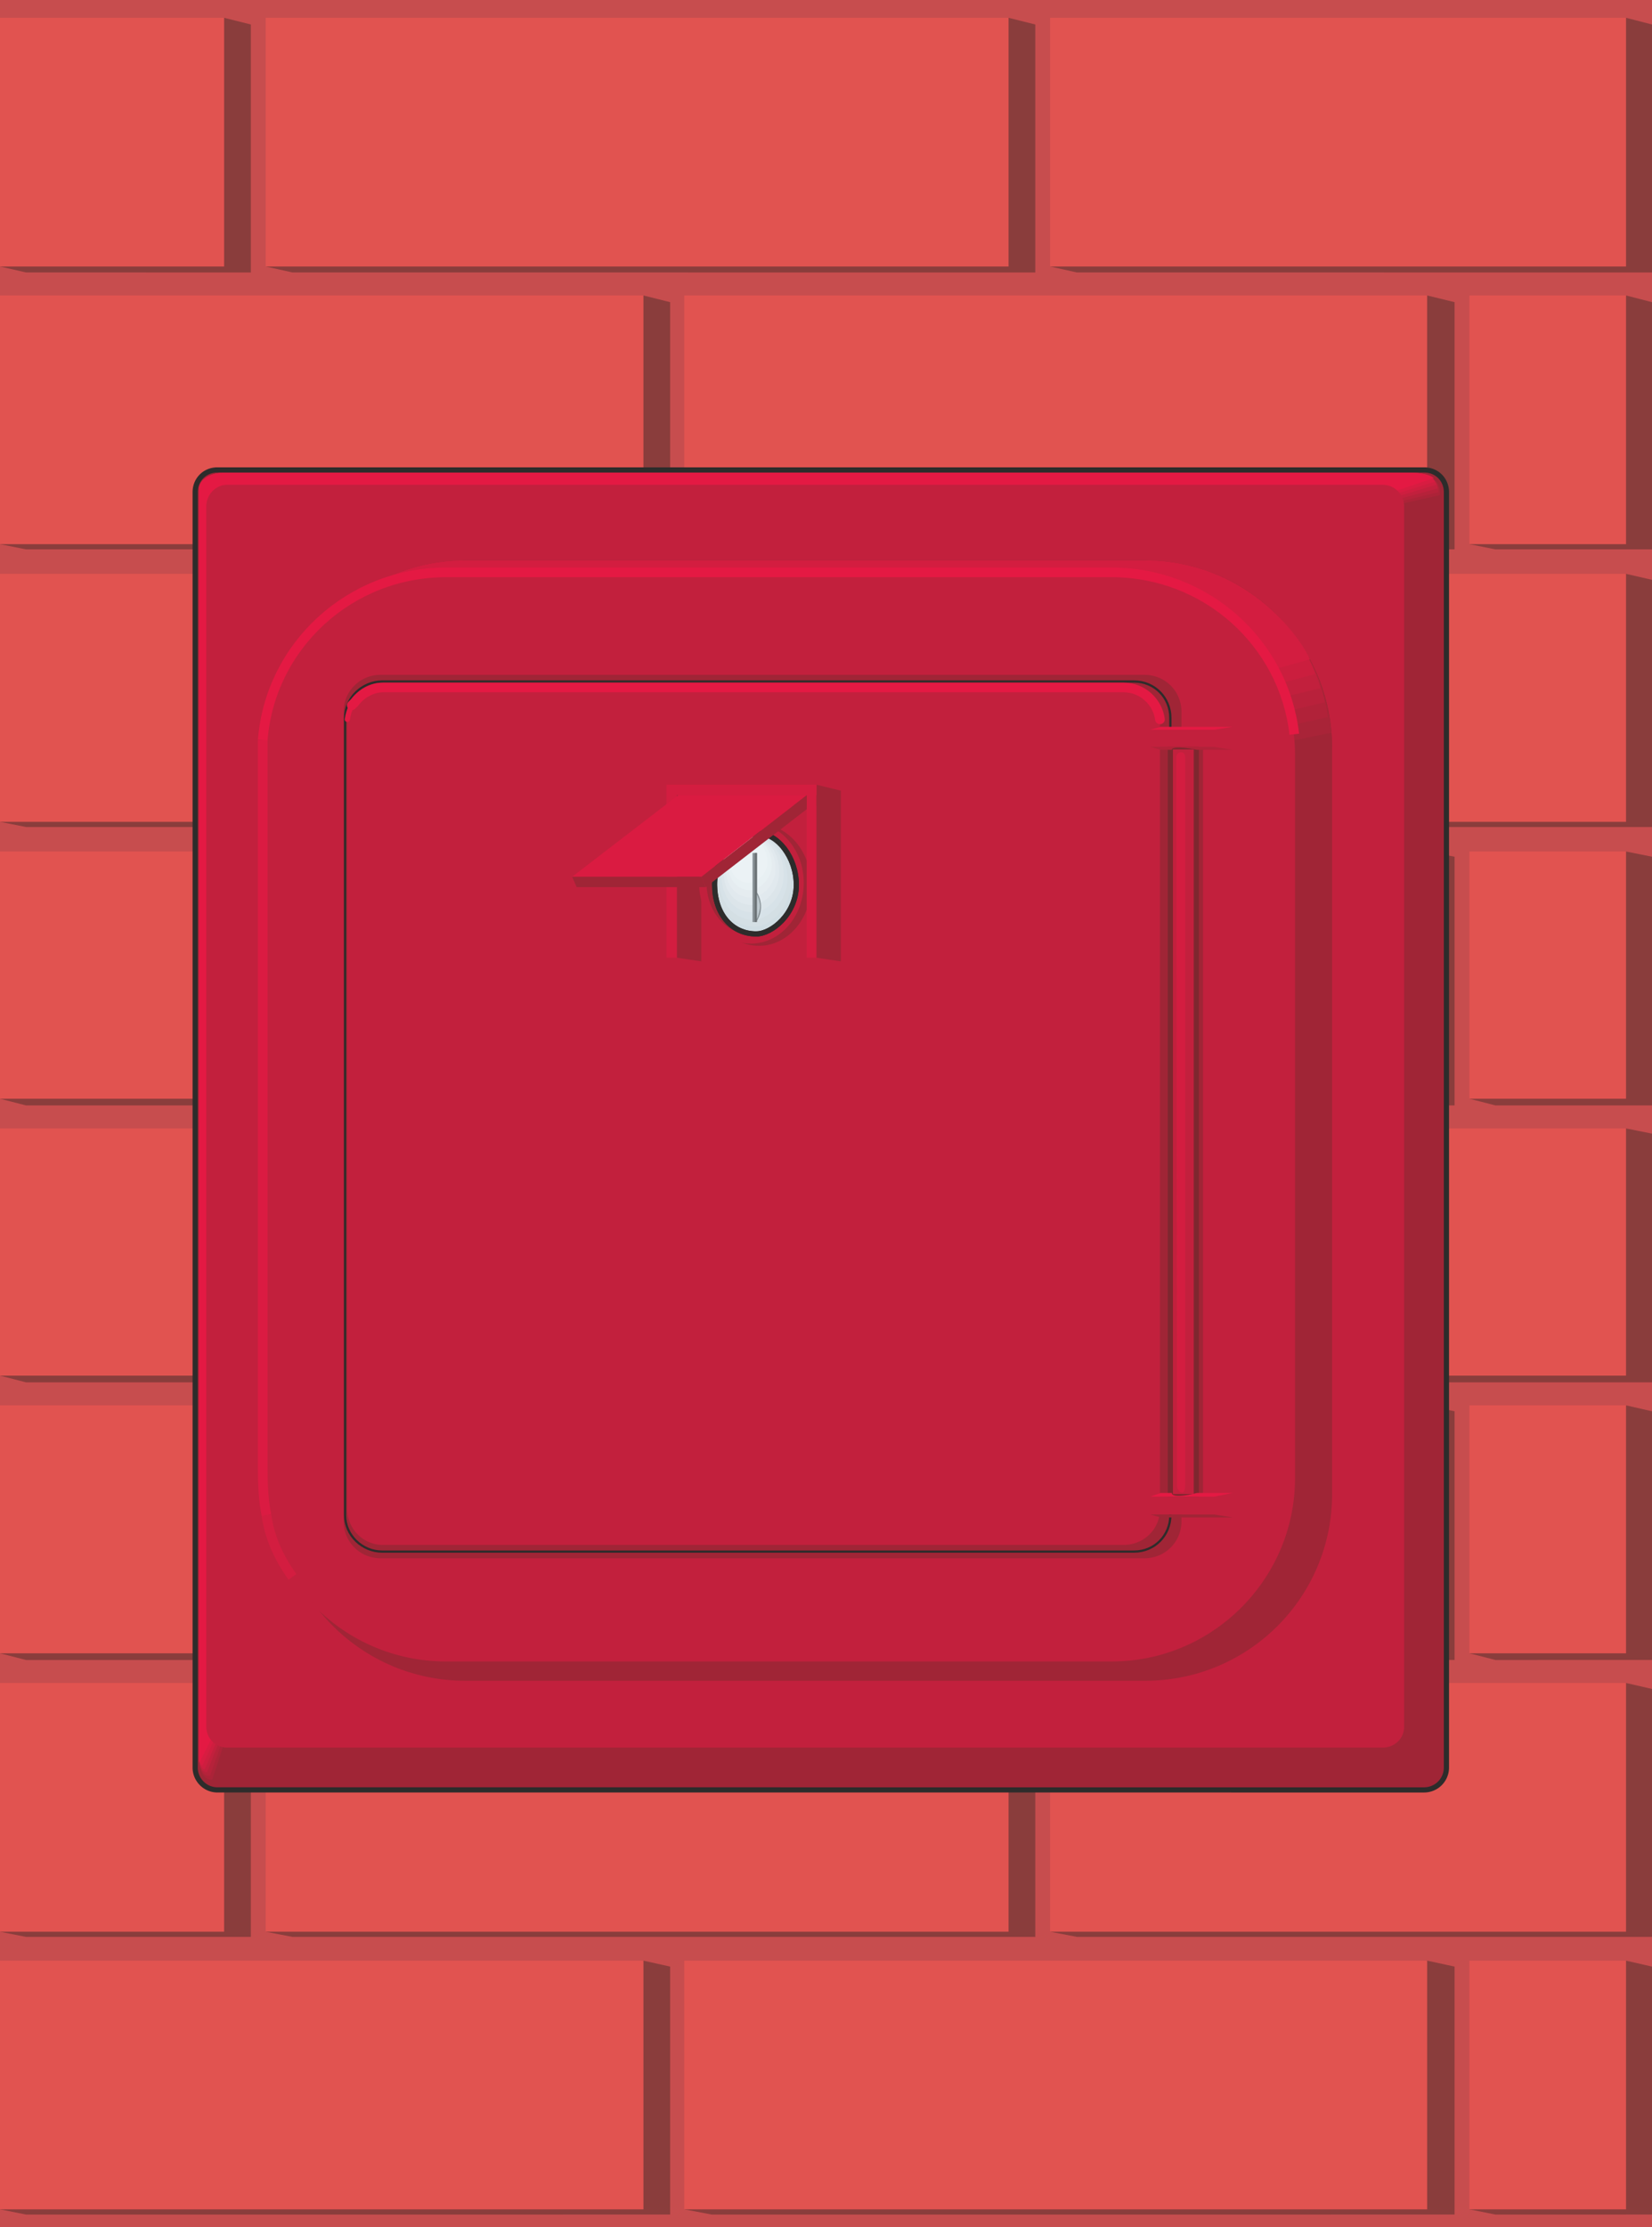 <svg xmlns="http://www.w3.org/2000/svg" width="213.696" height="288" viewBox="0 0 160.272 216"><path d="M377.774 528.945v-216H217.502v216z" style="fill:#c74d4e" transform="translate(-217.502 -312.945)"/><path d="M282.518 366.225v-23.976l-2.592-.648-62.424 24.12 2.52.504z" style="fill:#8a3d3c" transform="translate(-217.502 -312.945)"/><path d="M279.926 365.72V341.6h-62.424v24.12z" style="fill:#e15350" transform="translate(-217.502 -312.945)"/><path d="M358.622 366.225v-23.976l-2.664-.648-72.072 24.12 2.664.504z" style="fill:#8a3d3c" transform="translate(-217.502 -312.945)"/><path d="M355.958 365.72V341.6h-72.072v24.12z" style="fill:#e15350" transform="translate(-217.502 -312.945)"/><path d="M317.942 339.369V315.32l-2.592-.648-72.072 24.12 2.592.576z" style="fill:#8a3d3c" transform="translate(-217.502 -312.945)"/><path d="M315.35 338.793v-24.12h-72.072v24.12z" style="fill:#e15350" transform="translate(-217.502 -312.945)"/><path d="M377.774 339.369V315.32l-2.52-.648-55.872 24.12 2.592.576z" style="fill:#8a3d3c" transform="translate(-217.502 -312.945)"/><path d="M375.254 338.793v-24.12h-55.872v24.12z" style="fill:#e15350" transform="translate(-217.502 -312.945)"/><path d="M377.774 366.225v-23.976l-2.52-.648-15.192 24.12 2.52.504z" style="fill:#8a3d3c" transform="translate(-217.502 -312.945)"/><path d="M375.254 365.72V341.6h-15.192v24.12z" style="fill:#e15350" transform="translate(-217.502 -312.945)"/><path d="M241.838 339.369V315.32l-2.592-.648-21.744 24.12 2.52.576z" style="fill:#8a3d3c" transform="translate(-217.502 -312.945)"/><path d="M239.246 338.793v-24.12h-21.744v24.12z" style="fill:#e15350" transform="translate(-217.502 -312.945)"/><path d="M282.518 420.153v-24.12l-2.592-.504-62.424 23.976 2.52.648z" style="fill:#8a3d3c" transform="translate(-217.502 -312.945)"/><path d="M279.926 419.505v-23.976h-62.424v23.976z" style="fill:#e15350" transform="translate(-217.502 -312.945)"/><path d="M358.622 420.153v-24.12l-2.664-.504-72.072 23.976 2.664.648z" style="fill:#8a3d3c" transform="translate(-217.502 -312.945)"/><path d="M355.958 419.505v-23.976h-72.072v23.976z" style="fill:#e15350" transform="translate(-217.502 -312.945)"/><path d="M317.942 393.153v-23.976l-2.592-.576-72.072 24.048 2.592.504z" style="fill:#8a3d3c" transform="translate(-217.502 -312.945)"/><path d="M315.35 392.649V368.6h-72.072v24.048z" style="fill:#e15350" transform="translate(-217.502 -312.945)"/><path d="M377.774 393.153v-23.976l-2.52-.576-55.872 24.048 2.592.504z" style="fill:#8a3d3c" transform="translate(-217.502 -312.945)"/><path d="M375.254 392.649V368.6h-55.872v24.048z" style="fill:#e15350" transform="translate(-217.502 -312.945)"/><path d="M377.774 420.153v-24.12l-2.52-.504-15.192 23.976 2.52.648z" style="fill:#8a3d3c" transform="translate(-217.502 -312.945)"/><path d="M375.254 419.505v-23.976h-15.192v23.976z" style="fill:#e15350" transform="translate(-217.502 -312.945)"/><path d="M241.838 393.153v-23.976l-2.592-.576-21.744 24.048 2.52.504z" style="fill:#8a3d3c" transform="translate(-217.502 -312.945)"/><path d="M239.246 392.649V368.6h-21.744v24.048z" style="fill:#e15350" transform="translate(-217.502 -312.945)"/><path d="M282.518 473.937v-24.12l-2.592-.576-62.424 24.048 2.52.648z" style="fill:#8a3d3c" transform="translate(-217.502 -312.945)"/><path d="M279.926 473.289V449.24h-62.424v24.048z" style="fill:#e15350" transform="translate(-217.502 -312.945)"/><path d="M358.622 473.937v-24.12l-2.664-.576-72.072 24.048 2.664.648z" style="fill:#8a3d3c" transform="translate(-217.502 -312.945)"/><path d="M355.958 473.289V449.24h-72.072v24.048z" style="fill:#e15350" transform="translate(-217.502 -312.945)"/><path d="M317.942 447.009v-24.12l-2.592-.504-72.072 23.976 2.592.648z" style="fill:#8a3d3c" transform="translate(-217.502 -312.945)"/><path d="M315.35 446.36v-23.975h-72.072v23.976z" style="fill:#e15350" transform="translate(-217.502 -312.945)"/><path d="M377.774 447.009v-24.12l-2.52-.504-55.872 23.976 2.592.648z" style="fill:#8a3d3c" transform="translate(-217.502 -312.945)"/><path d="M375.254 446.36v-23.975h-55.872v23.976z" style="fill:#e15350" transform="translate(-217.502 -312.945)"/><path d="M377.774 473.937v-24.12l-2.52-.576-15.192 24.048 2.52.648z" style="fill:#8a3d3c" transform="translate(-217.502 -312.945)"/><path d="M375.254 473.289V449.24h-15.192v24.048z" style="fill:#e15350" transform="translate(-217.502 -312.945)"/><path d="M241.838 447.009v-24.12l-2.592-.504-21.744 23.976 2.52.648z" style="fill:#8a3d3c" transform="translate(-217.502 -312.945)"/><path d="M239.246 446.36v-23.975h-21.744v23.976z" style="fill:#e15350" transform="translate(-217.502 -312.945)"/><path d="M282.518 527.72v-24.047l-2.592-.576-62.424 24.12 2.52.504z" style="fill:#8a3d3c" transform="translate(-217.502 -312.945)"/><path d="M279.926 527.217v-24.12h-62.424v24.12z" style="fill:#e15350" transform="translate(-217.502 -312.945)"/><path d="M358.622 527.72v-24.047l-2.664-.576-72.072 24.12 2.664.504z" style="fill:#8a3d3c" transform="translate(-217.502 -312.945)"/><path d="M355.958 527.217v-24.12h-72.072v24.12z" style="fill:#e15350" transform="translate(-217.502 -312.945)"/><path d="M317.942 500.793v-24.048l-2.592-.576-72.072 24.12 2.592.504z" style="fill:#8a3d3c" transform="translate(-217.502 -312.945)"/><path d="M315.35 500.289v-24.12h-72.072v24.12z" style="fill:#e15350" transform="translate(-217.502 -312.945)"/><path d="M377.774 500.793v-24.048l-2.52-.576-55.872 24.12 2.592.504z" style="fill:#8a3d3c" transform="translate(-217.502 -312.945)"/><path d="M375.254 500.289v-24.12h-55.872v24.12z" style="fill:#e15350" transform="translate(-217.502 -312.945)"/><path d="M377.774 527.72v-24.047l-2.52-.576-15.192 24.12 2.52.504z" style="fill:#8a3d3c" transform="translate(-217.502 -312.945)"/><path d="M375.254 527.217v-24.12h-15.192v24.12z" style="fill:#e15350" transform="translate(-217.502 -312.945)"/><path d="M241.838 500.793v-24.048l-2.592-.576-21.744 24.12 2.52.504z" style="fill:#8a3d3c" transform="translate(-217.502 -312.945)"/><path d="M239.246 500.289v-24.12h-21.744v24.12z" style="fill:#e15350" transform="translate(-217.502 -312.945)"/><path d="M355.67 486.537a2.166 2.166 0 0 0 2.16-2.16V360.68c0-1.224-.936-2.16-2.16-2.16H238.598c-1.224 0-2.16.936-2.16 2.16v123.696c0 1.152.936 2.16 2.16 2.16z" style="fill:#a02536;stroke:#2d2c2b;stroke-width:.504;stroke-miterlimit:10.433" transform="translate(-217.502 -312.945)"/><path d="m357.326 361.329-6.048 1.152-111.528-.792v119.16l-1.44 4.968s-1.512.432-1.512-2.664V360.465c0-1.224 1.44-1.656 2.304-1.656h115.416c3.384 0 2.808 2.52 2.808 2.52z" style="fill:#a02536" transform="translate(-217.502 -312.945)"/><path d="m239.75 480.489-1.656 5.04s-1.296.288-1.296-2.376V360.465c0-1.224 1.44-1.656 2.304-1.656h115.416c3.096 0 2.664 2.16 2.664 2.16l-6.12 1.368-111.312-.648z" style="fill:#ac2338" transform="translate(-217.502 -312.945)"/><path d="m239.678 480.057-1.8 5.112s-1.08.288-1.08-2.016V360.465c0-1.224 1.44-1.656 2.304-1.656h115.416c2.808 0 2.52 1.872 2.52 1.872l-6.192 1.512-111.096-.504z" style="fill:#b6223a" transform="translate(-217.502 -312.945)"/><path d="m239.606 479.697-2.016 5.112s-.792.216-.792-1.656V360.465c0-1.224 1.44-1.656 2.304-1.656h115.416c2.52 0 2.448 1.512 2.448 1.512l-6.336 1.728-110.88-.36z" style="fill:#c2203d" transform="translate(-217.502 -312.945)"/><path d="m239.606 479.265-2.232 5.256s-.576.072-.576-1.368V360.465c0-1.224 1.44-1.656 2.304-1.656h115.416c2.232 0 2.304 1.152 2.304 1.152l-6.408 1.944-110.664-.216z" style="fill:#ce1e3f" transform="translate(-217.502 -312.945)"/><path d="m239.534 478.833-2.376 5.328s-.36.072-.36-1.008V360.465c0-1.224 1.44-1.656 2.304-1.656h115.416c1.944 0 2.16.864 2.16.864l-6.48 2.016H239.75z" style="fill:#d81c41" transform="translate(-217.502 -312.945)"/><path d="m356.606 359.313-6.624 2.232-110.232.144-.216 116.784-2.664 5.4s-.072 0-.072-.72V360.465c0-1.224 1.44-1.656 2.304-1.656h115.416c1.656 0 2.088.504 2.088.504z" style="fill:#e41943" transform="translate(-217.502 -312.945)"/><path d="M351.638 482.433c1.152 0 2.088-.864 2.088-2.016V362.049a2.09 2.09 0 0 0-2.088-2.088H239.534c-1.08 0-2.016.936-2.016 2.088v118.368c0 1.152.936 2.016 2.016 2.016z" style="fill:#c2203d" transform="translate(-217.502 -312.945)"/><path d="M328.598 475.953c10.008 0 18.144-8.064 18.144-18.144V385.52c0-10.08-8.136-18.216-18.144-18.216h-65.952c-10.008 0-18.144 8.136-18.144 18.216v72.288c0 10.08 8.136 18.144 18.144 18.144z" style="fill:#a02536" transform="translate(-217.502 -312.945)"/><path d="M244.502 391.785v-6.264c0-10.08 8.136-18.216 18.144-18.216h65.952c10.008 0 18.144 8.136 18.144 18.216l-10.008 1.8-9.936 17.928z" style="fill:#a02536" transform="translate(-217.502 -312.945)"/><path d="m336.374 386.097-9.72 18.648-82.152-12.96v-6.264c0-10.08 8.136-18.216 18.144-18.216h65.952c9.936 0 17.136 7.632 18.072 16.704z" style="fill:#a92438" transform="translate(-217.502 -312.945)"/><path d="m335.942 384.8-9.432 19.369-82.008-12.384v-6.264c0-10.08 8.136-18.216 18.144-18.216h65.952c9.936 0 17.064 8.64 17.712 15.192z" style="fill:#b12239" transform="translate(-217.502 -312.945)"/><path d="m335.582 383.505-9.216 20.16-81.864-11.88v-6.264c0-10.08 8.136-18.216 18.144-18.216h65.952c9.936 0 16.488 7.92 17.424 13.752z" style="fill:#b9213b" transform="translate(-217.502 -312.945)"/><path d="m335.15 382.209-8.928 20.88-81.72-11.304v-6.264c0-10.08 8.136-18.216 18.144-18.216h65.952c9.792 0 15.984 8.064 16.992 12.384z" style="fill:#c2203d" transform="translate(-217.502 -312.945)"/><path d="m334.79 381.057-8.712 21.528-81.576-10.8v-6.264c0-10.08 8.136-18.216 18.144-18.216h65.952c9.792 0 15.624 7.92 16.488 11.016z" style="fill:#cb1e3e" transform="translate(-217.502 -312.945)"/><path d="M244.502 391.785v-6.264c0-10.08 8.136-18.216 18.144-18.216h65.952c9.72 0 14.976 7.272 15.984 9.576l-10.152 2.88-8.496 22.32z" style="fill:#d31d40" transform="translate(-217.502 -312.945)"/><path d="M325.358 474.08c9.792 0 17.784-7.991 17.784-17.783v-70.128c0-9.792-7.992-17.712-17.784-17.712h-64.584c-9.864 0-17.856 7.92-17.856 17.712v70.128c0 9.792 7.992 17.784 17.856 17.784z" style="fill:#c2203d" transform="translate(-217.502 -312.945)"/><path d="M328.526 464.073c2.016 0 3.6-1.584 3.6-3.6v-78.48c0-2.016-1.584-3.6-3.6-3.6h-74.088a3.565 3.565 0 0 0-3.6 3.6v78.48c0 2.016 1.584 3.6 3.6 3.6z" style="fill:#a02536" transform="translate(-217.502 -312.945)"/><path d="M254.582 379.04h72.936c2.016 0 3.528 1.585 3.528 3.529v77.328c0 1.944-1.512 3.528-3.528 3.528h-72.936c-1.944 0-3.6-1.584-3.6-3.528v-77.328c0-1.944 1.656-3.528 3.6-3.528z" style="fill:none;stroke:#2d2c2b;stroke-width:.216;stroke-miterlimit:10.433" transform="translate(-217.502 -312.945)"/><path d="M326.51 462.777c1.944 0 3.528-1.512 3.528-3.456v-76.176a3.534 3.534 0 0 0-3.528-3.528h-71.856c-1.872 0-3.456 1.584-3.456 3.528v76.176a3.457 3.457 0 0 0 3.456 3.456z" style="fill:#c2203d" transform="translate(-217.502 -312.945)"/><path d="M334.214 385.593v72.288h-.864v-72.432z" style="fill:#a02536" transform="translate(-217.502 -312.945)"/><path d="M333.566 458.097v-72.72h-2.52v72.72z" style="fill:#c2203d;stroke:#7e272f;stroke-width:.504;stroke-miterlimit:10.433" transform="translate(-217.502 -312.945)"/><path d="M335.294 385.377v-1.656h-6.192v1.656zm0 74.448v-1.728h-6.192v1.728z" style="fill:#c2203d" transform="translate(-217.502 -312.945)"/><path d="m329.102 385.377 1.008.288h1.08s-.144-.504 2.448 0h3.456l-1.8-.288z" style="fill:#b12239" transform="translate(-217.502 -312.945)"/><path d="m329.102 458.097 1.008-.36h1.08s-.144.648 2.448 0h3.456l-1.8.36zm0-74.377 1.008-.287h6.984l-1.8.288z" style="fill:#e41943" transform="translate(-217.502 -312.945)"/><path d="m329.102 459.825 1.008.288h6.984l-1.8-.288z" style="fill:#a02536" transform="translate(-217.502 -312.945)"/><path d="M331.622 386.385c0-.576.864-.72.864 0v70.632c0 1.152-.792.648-.792 0l-.072-70.632z" style="fill:#d31d40" transform="translate(-217.502 -312.945)"/><path d="M330.038 382.713c-.216-1.656-1.656-3.096-3.528-3.096h-71.856c-1.08 0-2.16.648-2.736 1.44m0 0-.288.288" style="fill:none;stroke:#e41943;stroke-width:.936;stroke-linecap:round;stroke-miterlimit:10.433" transform="translate(-217.502 -312.945)"/><path d="M251.63 381.345c-.216.432-.36.864-.432 1.368" style="fill:none;stroke:#e41943;stroke-width:.504;stroke-linecap:round;stroke-miterlimit:10.433" transform="translate(-217.502 -312.945)"/><path d="M343.07 384.153c-1.008-8.856-8.568-15.696-17.712-15.696h-64.584c-9.36 0-17.064 7.128-17.784 16.272" style="fill:none;stroke:#e41943;stroke-width:.936;stroke-miterlimit:10.433" transform="translate(-217.502 -312.945)"/><path d="M242.99 384.729v70.56c0 1.656.072 3.168.36 4.608" style="fill:none;stroke:#db1b42;stroke-width:.936;stroke-miterlimit:10.433" transform="translate(-217.502 -312.945)"/><path d="M243.35 459.897c.288 2.016 1.08 3.96 2.52 5.976" style="fill:none;stroke:#d31d40;stroke-width:.936;stroke-miterlimit:10.433" transform="translate(-217.502 -312.945)"/><path d="M296.702 390.057h-13.536l2.376 1.008h13.032z" style="fill:#a02536" transform="translate(-217.502 -312.945)"/><path d="M299.078 389.625v16.56l-2.376-.36v-16.776zm-13.536 1.008v15.552l-2.376-.36v-15.768zm5.616 14.04c2.736 0 5.04-2.592 5.04-5.904 0-3.24-2.304-5.904-5.04-5.904-2.88 0-5.112 2.664-5.112 5.904 0 3.312 2.232 5.904 5.112 5.904z" style="fill:#a02536" transform="translate(-217.502 -312.945)"/><path d="M290.366 404.457c2.808 0 5.112-2.592 5.112-5.904 0-3.24-2.304-5.832-5.112-5.832-2.808 0-5.04 2.592-5.04 5.832 0 3.312 2.232 5.904 5.04 5.904z" style="fill:#c2203d" transform="translate(-217.502 -312.945)"/><path d="M290.366 403.593c2.376 0 4.392-2.232 4.392-5.04 0-2.736-2.016-4.968-4.392-4.968-2.376 0-4.32 2.232-4.32 4.968 0 2.808 1.944 5.04 4.32 5.04z" style="fill:#a02536" transform="translate(-217.502 -312.945)"/><path d="M290.87 403.52c1.512 0 3.888-1.943 3.888-4.751 0-2.736-1.872-4.968-3.6-4.968-2.376 0-4.32 2.232-4.32 4.968 0 2.808 1.656 4.752 4.032 4.752z" style="fill:#d0dde3;stroke:#2d2c2b;stroke-width:.504;stroke-miterlimit:10.433" transform="translate(-217.502 -312.945)"/><path d="M295.766 389.049v16.776h.936v-16.776z" style="fill:#d31d40" transform="translate(-217.502 -312.945)"/><path d="M291.014 393.873c1.656 0 3.24 2.016 3.24 4.608 0 2.52-2.088 4.32-3.528 4.32-2.232 0-3.672-1.8-3.672-4.32 0-2.592 1.8-4.608 3.96-4.608z" style="fill:#d4dfe4" transform="translate(-217.502 -312.945)"/><path d="M290.87 393.945c1.512 0 3.024 1.872 3.024 4.248 0 2.232-1.944 3.96-3.24 3.96-2.016 0-3.384-1.728-3.384-3.96 0-2.376 1.656-4.248 3.6-4.248z" style="fill:#d7e2e8" transform="translate(-217.502 -312.945)"/><path d="M290.798 394.017c1.368 0 2.736 1.656 2.736 3.744 0 2.16-1.728 3.672-2.952 3.672-1.872 0-3.096-1.512-3.096-3.672 0-2.088 1.44-3.744 3.312-3.744z" style="fill:#dce5ea" transform="translate(-217.502 -312.945)"/><path d="M290.654 394.089c1.224 0 2.448 1.44 2.448 3.384s-1.512 3.24-2.664 3.24c-1.584 0-2.736-1.296-2.736-3.24 0-1.944 1.296-3.384 2.952-3.384z" style="fill:#e1e9ee" transform="translate(-217.502 -312.945)"/><path d="M290.582 394.16c1.008 0 2.16 1.369 2.16 3.025s-1.368 2.808-2.376 2.808c-1.44 0-2.448-1.152-2.448-2.808s1.224-3.024 2.664-3.024z" style="fill:#e5ecf0" transform="translate(-217.502 -312.945)"/><path d="M290.438 394.233c.936 0 1.944 1.152 1.944 2.592 0 1.368-1.224 2.448-2.088 2.448-1.296 0-2.16-1.08-2.16-2.448 0-1.44 1.08-2.592 2.304-2.592z" style="fill:#e8f0f3" transform="translate(-217.502 -312.945)"/><path d="M290.15 398.553c.72 0 1.8-.792 1.8-2.016s-.792-2.232-1.584-2.232c-1.152 0-2.016 1.008-2.016 2.232 0 1.224.72 2.016 1.8 2.016z" style="fill:#ebf2f5" transform="translate(-217.502 -312.945)"/><path d="M290.51 395.673h.432v3.816s.936 1.368-.072 2.88h-.36z" style="fill:#889196" transform="translate(-217.502 -312.945)"/><path d="M290.942 395.673v6.696h-.216v-6.696z" style="fill:#6a7174" transform="translate(-217.502 -312.945)"/><path d="M290.942 399.705s.36.72.288 1.296c-.072.576-.288 1.08-.288 1.08z" style="fill:#bfcad0" transform="translate(-217.502 -312.945)"/><path d="M283.166 390.057h13.536v-1.008h-13.536zm-1.008-1.008v16.776h1.008v-16.776z" style="fill:#d31d40" transform="translate(-217.502 -312.945)"/><path d="M290.87 403.52c1.512 0 3.888-1.943 3.888-4.751 0-2.736-1.872-4.968-3.6-4.968-2.376 0-4.32 2.232-4.32 4.968 0 2.808 1.656 4.752 4.032 4.752z" style="fill:none;stroke:#2d2c2b;stroke-width:.504;stroke-miterlimit:10.433" transform="translate(-217.502 -312.945)"/><path d="m295.766 391.425-9.792 7.56-.432-1.008 10.224-7.92z" style="fill:#a02536" transform="translate(-217.502 -312.945)"/><path d="M273.014 397.977h12.528l10.224-7.92H283.31z" style="fill:#da1b41" transform="translate(-217.502 -312.945)"/><path d="M285.974 398.985h-12.528l-.432-1.008h12.528z" style="fill:#a02536" transform="translate(-217.502 -312.945)"/></svg>
